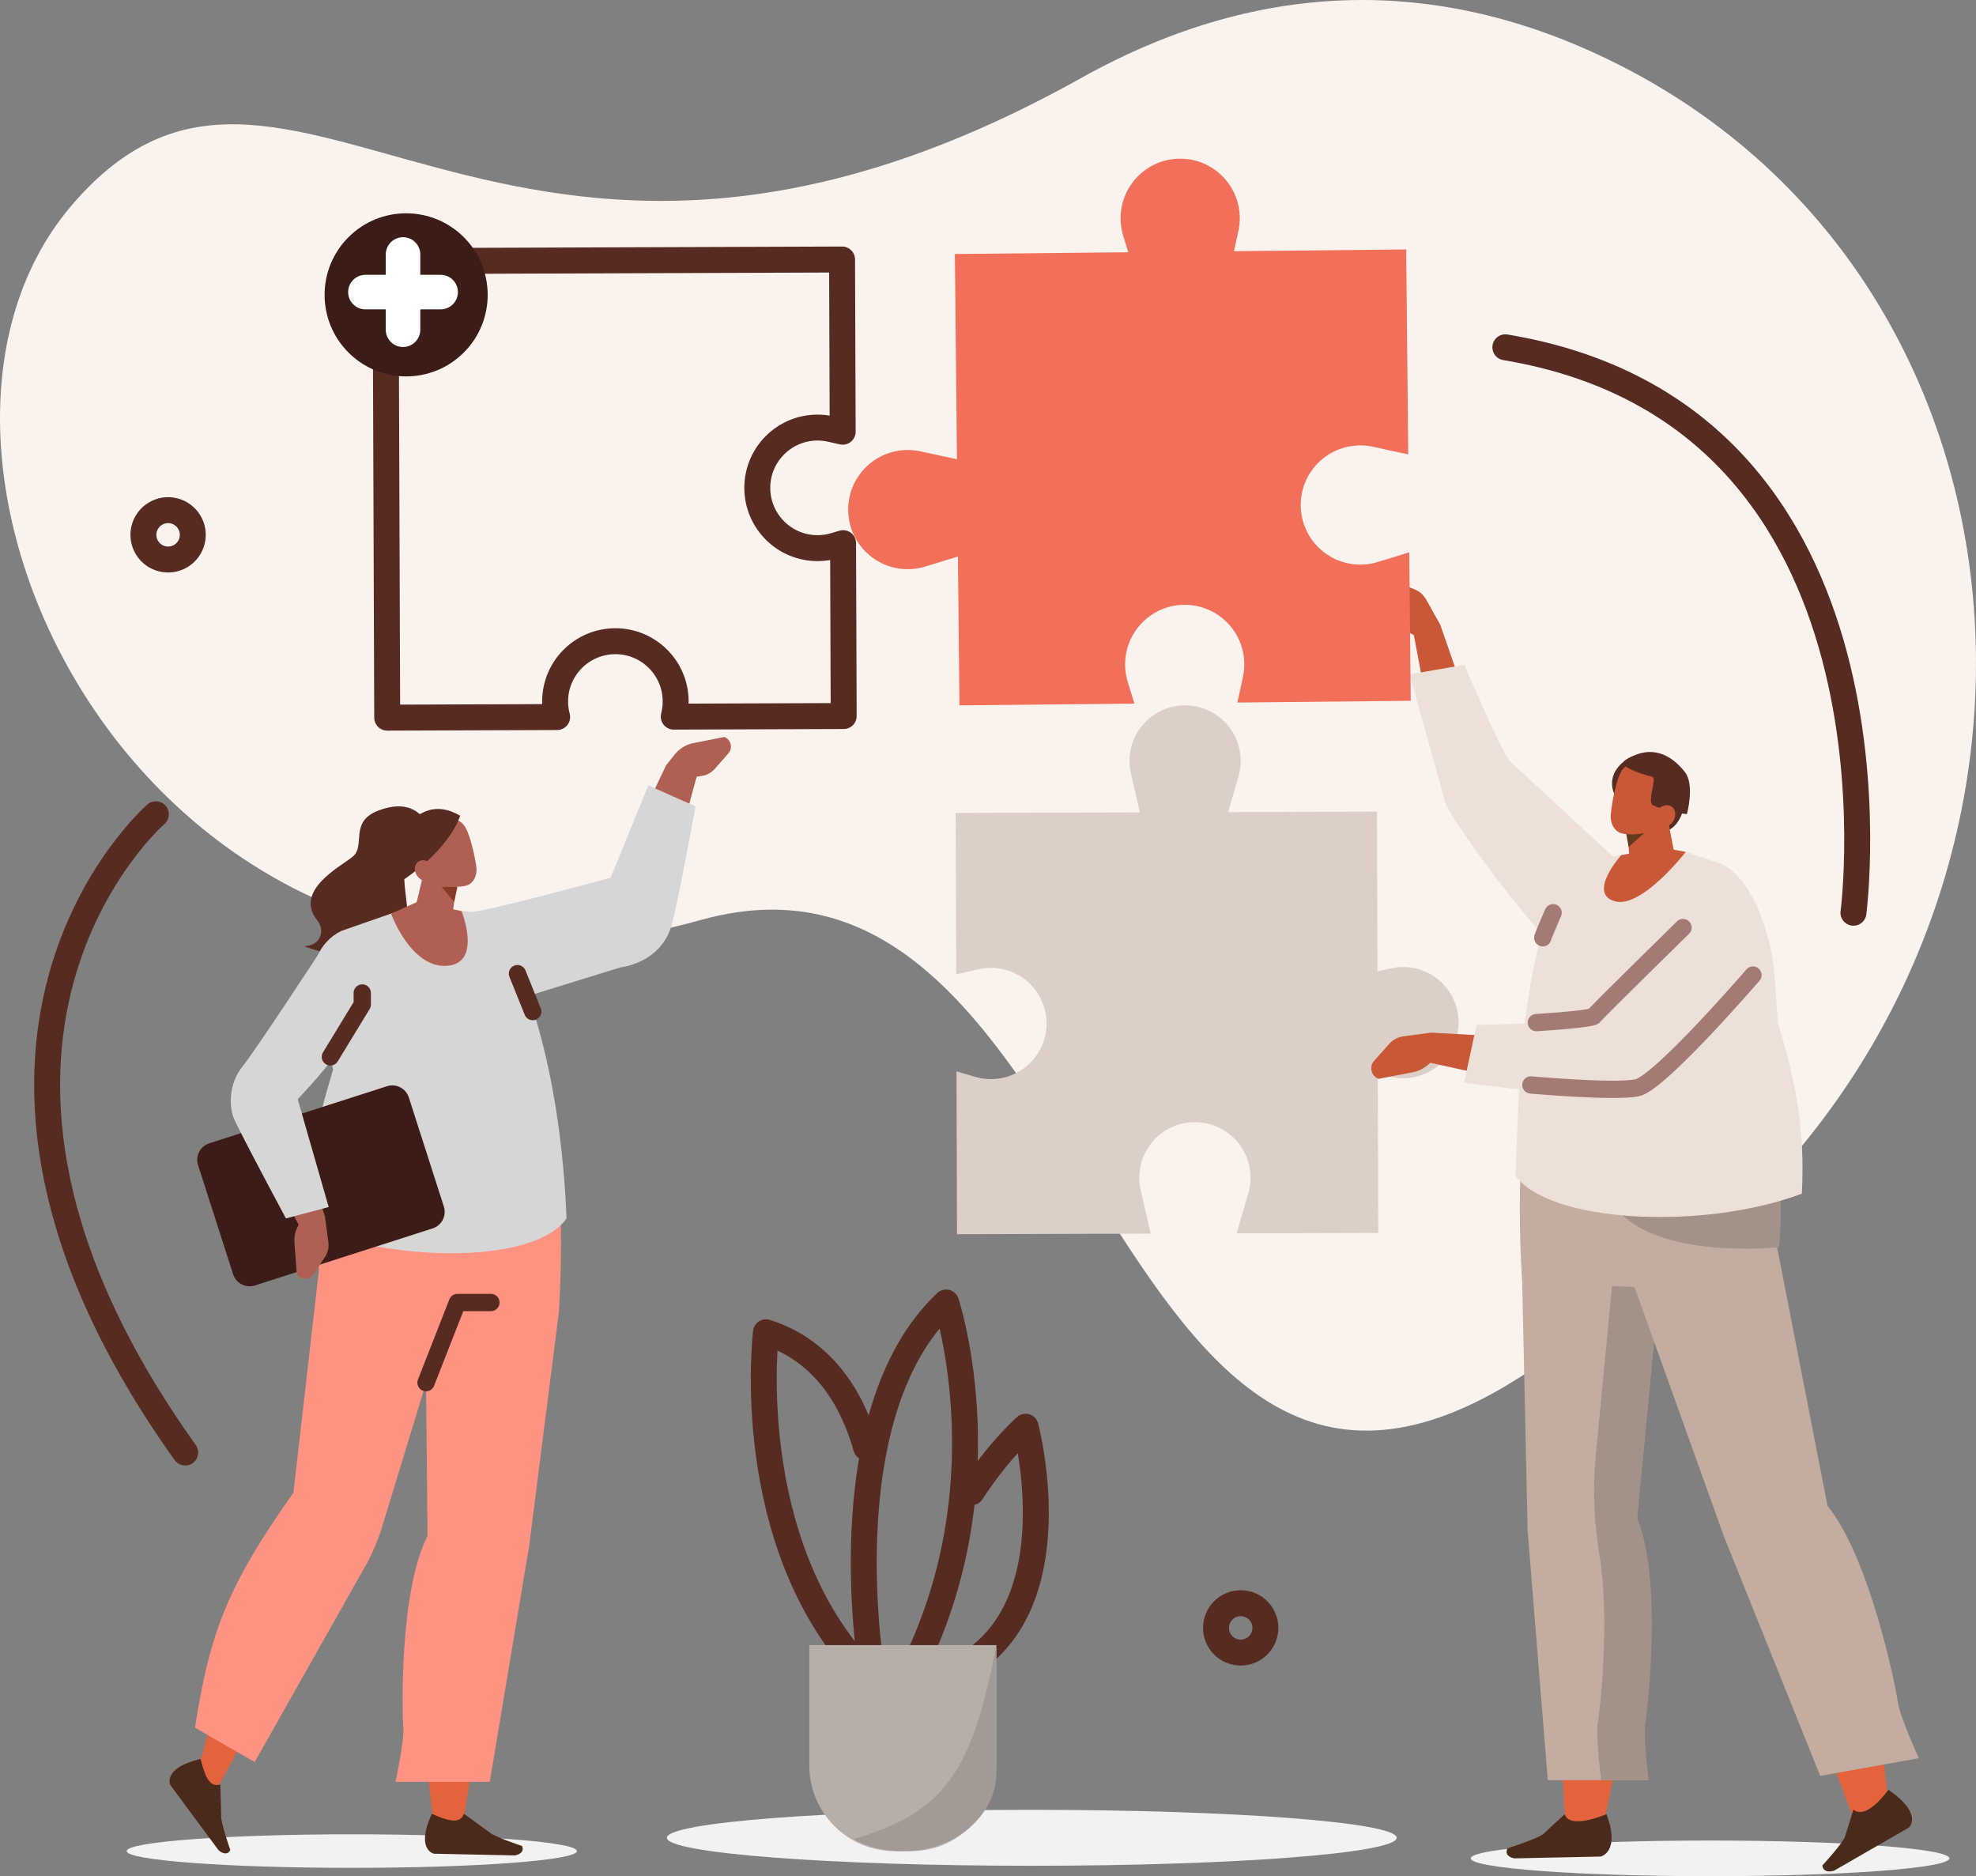 <?xml version="1.0" encoding="UTF-8"?> <svg xmlns="http://www.w3.org/2000/svg" width="710" height="674" viewBox="0 0 710 674" fill="none"><rect x="0" y="0" width="710" height="674" fill="#808080" stroke="none"/><g clip-path="url(#clip0_249_7623)"><path d="M598.55 458.312C758.176 338.511 744.199 94.916 570.297 17.856C517.874 -5.373 456.164 -9.799 388.372 28.078C179.78 144.616 103.295 -17.302 25.588 73.961C-52.12 165.224 53.972 385.743 251.741 330.514C396.296 290.148 395.019 592.815 547.247 494.005C565.718 482.013 582.807 470.131 598.553 458.312H598.55Z" fill="#FAF2ED"></path><path d="M56.012 292.514C56.012 292.514 -38.572 374.635 66.544 521.809" stroke="#572A22" stroke-width="9.32" stroke-linecap="round" stroke-linejoin="round"></path><path d="M665.963 327.895C665.963 327.895 689.465 149.447 540.891 124.763" stroke="#572A22" stroke-width="9.32" stroke-linecap="round" stroke-linejoin="round"></path><path fill-rule="evenodd" clip-rule="evenodd" d="M539.013 288.795C530.192 291.166 521.408 287.654 517.201 276.96L506.822 221.809L517.505 224.437L531.381 264.324L539.01 288.792L539.013 288.795Z" fill="#C95836"></path><path d="M517.505 224.437L512.534 215.535C511.54 213.756 510.001 212.389 508.193 211.679L500.87 208.811C498.317 207.81 495.737 209.805 495.871 212.673L502.69 223.511C504.195 225.9 506.61 227.761 509.447 228.719L514.177 230.311L517.502 224.434L517.505 224.437Z" fill="#C95836"></path><path fill-rule="evenodd" clip-rule="evenodd" d="M574.62 352.369C561.163 350.43 520.598 293.772 519.113 287.795C517.442 281.067 506.466 242.252 506.466 242.252L526.166 238.855C526.166 238.855 539.874 271.04 542.567 273.498C545.26 275.956 582.534 310.442 582.534 310.442L574.62 352.372V352.369Z" fill="#EDE0D8"></path><path fill-rule="evenodd" clip-rule="evenodd" d="M580.964 286.972C580.964 286.972 575.405 279.469 584.151 273.013C592.897 266.557 592.297 283.91 592.015 284.104C591.734 284.298 580.964 286.972 580.964 286.972Z" fill="#572A22"></path><path fill-rule="evenodd" clip-rule="evenodd" d="M604.925 290.6C604.925 290.6 602.889 299.336 596.198 298.798C589.507 298.26 591.544 279.062 591.544 279.062L604.925 290.6Z" fill="#572A22"></path><path fill-rule="evenodd" clip-rule="evenodd" d="M584.373 292.677C584.373 292.677 585.055 302.329 585.621 310.32C585.771 312.45 587.204 314.305 589.366 315.174C591.527 316.044 594.086 315.791 596.053 314.514C596.698 314.095 597.327 313.689 597.921 313.304C600.624 311.553 601.997 308.603 601.449 305.729C600.045 298.36 597.492 284.936 597.492 284.936L584.37 292.677H584.373Z" fill="#C95836"></path><path fill-rule="evenodd" clip-rule="evenodd" d="M584.174 298.867L585.197 304.274L590.94 299.114L584.174 298.867Z" fill="#633C1D"></path><path fill-rule="evenodd" clip-rule="evenodd" d="M601.212 283.613C602.019 280.895 600.493 278.036 597.806 277.229C594.937 276.366 591.321 275.277 588.456 274.417C585.769 273.61 583.345 275.315 582.134 277.873C580.705 280.895 579.238 287.616 578.762 292.62C578.493 295.442 579.848 298.529 582.535 299.336C585.403 300.199 594.815 300.021 597.183 295.085C598.985 291.329 600.03 287.613 601.215 283.613H601.212Z" fill="#C95836"></path><path fill-rule="evenodd" clip-rule="evenodd" d="M606.123 292.473C606.123 292.473 609.029 281.914 605.385 277.313C600.486 271.13 593.32 267.145 584.158 273.016C584.158 273.016 579.228 275.187 593.679 279.065C595.512 279.556 591.652 288.151 593.92 289.239C596.973 290.706 600.952 291.87 606.126 292.473H606.123Z" fill="#572A22"></path><path fill-rule="evenodd" clip-rule="evenodd" d="M600.996 295.304C599.619 297.174 597.264 297.762 595.734 296.615C594.205 295.467 594.079 293.018 595.456 291.147C596.832 289.277 599.188 288.689 600.717 289.837C602.247 290.985 602.372 293.434 600.996 295.304Z" fill="#C95836"></path><path d="M614.463 674C661.956 674 700.456 671.132 700.456 667.594C700.456 664.057 661.956 661.189 614.463 661.189C566.969 661.189 528.469 664.057 528.469 667.594C528.469 671.132 566.969 674 614.463 674Z" fill="#F2F2F2"></path><path fill-rule="evenodd" clip-rule="evenodd" d="M576.272 654.749C576.272 654.749 594.625 576.944 582.25 546.161L599.561 440.614L550.068 444.004L562.462 655.497L576.269 654.749H576.272Z" fill="#E3633D"></path><path fill-rule="evenodd" clip-rule="evenodd" d="M562.245 651.69L554.563 658.802C552.492 660.56 541.719 663.976 541.719 663.976C540.486 666.159 542.429 667.307 544.134 667.594L575.102 666.947C575.102 666.947 582.368 665.464 577.222 651.706C571.382 654.189 563.337 655.969 562.242 651.69H562.245Z" fill="#4A2A1A"></path><path fill-rule="evenodd" clip-rule="evenodd" d="M546.939 460.5L548.894 549.884L556.136 639.492H592.14C592.14 639.492 590.122 623.913 590.945 618.968C591.768 614.023 597.123 567.133 588.011 545.561L596.463 457.707L546.939 460.5Z" fill="#C2ADA0"></path><path fill-rule="evenodd" clip-rule="evenodd" d="M588.265 545.561L596.717 457.707L579.547 458.642L573.36 522.979C572.206 534.971 572.813 547.009 574.746 558.854C578.565 582.261 574.802 614.89 574.123 618.968C573.301 623.913 575.318 639.492 575.318 639.492H592.398C592.398 639.492 590.38 623.913 591.203 618.968C592.025 614.023 597.381 567.133 588.268 545.561H588.265Z" fill="#A39287"></path><path fill-rule="evenodd" clip-rule="evenodd" d="M678.516 649.266C678.516 649.266 672.76 570.307 651.154 542.524L635.883 436.745L588.205 448.765L665.622 652.316L678.516 649.266Z" fill="#E3633D"></path><path fill-rule="evenodd" clip-rule="evenodd" d="M665.951 650.073L662.951 659.71C662.191 662.155 654.796 670.15 654.796 670.15C655.027 672.542 657.42 672.558 659.088 671.973L685.851 656.554C685.851 656.554 691.332 651.837 678.56 642.961C674.931 647.815 669.482 653.076 665.951 650.073Z" fill="#4A2A1A"></path><path fill-rule="evenodd" clip-rule="evenodd" d="M585.5 457.357L619.461 552.026L654.024 637.966L689.465 631.623C689.465 631.623 682.708 616.813 682.007 611.856C681.303 606.898 672.219 560.317 656.645 540.926L637.989 445.252L585.5 457.354V457.357Z" fill="#C2ADA0"></path><path fill-rule="evenodd" clip-rule="evenodd" d="M620.753 388.31L553.509 393.433C542.57 397.449 546.94 460.503 546.94 460.503L591.155 462.552C611.697 462.123 635.996 478.231 638.552 444.008C641.473 404.886 620.753 388.313 620.753 388.313V388.31Z" fill="#C2ADA0"></path><path fill-rule="evenodd" clip-rule="evenodd" d="M639.165 448.067C639.165 448.067 594.543 452.871 580.025 433.279L639.843 428.144C639.843 428.144 640.066 443.066 639.165 448.067Z" fill="#A39287"></path><path fill-rule="evenodd" clip-rule="evenodd" d="M560.616 310.414L584.082 306.961L604.33 305.582L618.817 310.461C627.484 314.749 635.032 329.706 637.338 347.377L638.836 367.476C645.527 389.692 648.583 405.965 647.423 428.829C610.931 442.378 556.02 438.991 544.503 422.248C546.445 376.481 546.083 359.672 560.619 310.414H560.616Z" fill="#EDE0D8"></path><path d="M582.534 307.189C582.534 307.189 570.407 320.685 580.029 323.722C589.651 326.763 605.71 306.048 605.71 306.048L597.468 304.49L582.534 307.189Z" fill="#C95836"></path><path d="M405.83 273.435C405.796 262.398 414.717 253.424 425.753 253.39C436.792 253.355 445.766 262.276 445.801 273.31C445.807 275.428 445.482 277.47 444.878 279.387L435.265 312.319L414.304 312.384L406.368 277.961C406.027 276.507 405.836 274.993 405.833 273.435H405.83Z" fill="#DBCFC8"></path><path d="M504.052 347.377C515.09 347.343 524.065 356.263 524.099 367.298C524.134 378.335 515.212 387.309 504.177 387.343C502.059 387.349 500.016 387.024 498.099 386.42L465.163 376.809L465.098 355.85L499.525 347.915C500.98 347.574 502.494 347.384 504.052 347.38V347.377Z" fill="#DBCFC8"></path><path d="M448.403 429.113C449.007 427.196 449.335 425.154 449.326 423.036C449.291 411.999 440.317 403.082 429.278 403.116C418.239 403.15 409.321 412.124 409.355 423.161C409.361 424.719 409.549 426.233 409.89 427.687L413.459 443.166L343.866 443.382L343.684 384.878L350.044 386.733C351.961 387.337 354.004 387.665 356.122 387.656C367.161 387.621 376.079 378.648 376.044 367.61C376.01 356.573 367.035 347.656 355.997 347.69C354.439 347.696 352.925 347.884 351.47 348.225L343.575 350.045L343.394 292.042L494.751 291.57L495.224 442.91L444.33 443.069L448.403 429.117V429.113Z" fill="#DBCFC8"></path><path d="M370.727 670.259C443.14 670.259 501.843 665.76 501.843 660.21C501.843 654.66 443.14 650.161 370.727 650.161C298.313 650.161 239.61 654.66 239.61 660.21C239.61 665.76 298.313 670.259 370.727 670.259Z" fill="#F2F2F2"></path><path fill-rule="evenodd" clip-rule="evenodd" d="M580.545 375.527C579.309 385.166 572.778 392.413 561.51 392.279L507.745 380.434L514.208 370.96L555.533 373.25L580.545 375.524V375.527Z" fill="#C95836"></path><path d="M514.208 370.96L504.27 372.296C502.283 372.562 500.46 373.534 499.127 375.029L493.734 381.094C491.855 383.208 492.668 386.549 495.308 387.562L507.704 385.179C510.438 384.653 513.044 383.021 514.993 380.606L518.24 376.584L514.208 370.957V370.96Z" fill="#C95836"></path><path fill-rule="evenodd" clip-rule="evenodd" d="M637.335 356.013C630.432 368.496 577.989 395.66 572.021 394.731C565.305 393.683 526.063 388.966 526.063 388.966L530.54 368.198C530.54 368.198 564.842 367.573 568.092 365.903C571.342 364.233 605.998 332.042 605.998 332.042L637.335 356.01V356.013Z" fill="#EDE0D8"></path><path fill-rule="evenodd" clip-rule="evenodd" d="M115.351 335.26C115.636 333.612 115.041 331.961 114.003 330.65C105.554 320.029 121.932 311.587 126.662 307.806C131.595 303.858 125.251 295.263 135.965 291.176C146.675 287.088 150.439 292.636 150.948 292.445C151.699 292.164 150.057 303.014 150.057 303.014C150.057 303.014 144.711 304.987 145.265 315.837C145.818 326.687 148.928 332.211 142.587 341.022C136.246 349.832 109.186 339.936 109.186 339.936C113.602 339.705 114.994 337.34 115.354 335.26H115.351Z" fill="#572A22"></path><path d="M126.406 671.001C171.081 671.001 207.297 668.304 207.297 664.977C207.297 661.65 171.081 658.953 126.406 658.953C81.73 658.953 45.514 661.65 45.514 664.977C45.514 668.304 81.73 671.001 126.406 671.001Z" fill="#F2F2F2"></path><path fill-rule="evenodd" clip-rule="evenodd" d="M155.803 654.449C155.803 654.449 144.855 581.26 158.991 552.304L151.271 453.021L197.55 456.212L166.363 655.027L155.8 654.452L155.803 654.449Z" fill="#E3633D"></path><path fill-rule="evenodd" clip-rule="evenodd" d="M166.705 651.571L175.892 658.261C177.697 659.916 187.553 663.128 187.553 663.128C188.535 665.183 186.615 666.262 184.988 666.534L155.91 665.924C155.91 665.924 149.197 664.529 155.15 651.587C160.442 653.923 165.325 655.597 166.705 651.571Z" fill="#4A2A1A"></path><path fill-rule="evenodd" clip-rule="evenodd" d="M200.772 471.725L190.068 555.804L175.982 640.096H142.114C142.114 640.096 145.277 625.439 144.904 620.788C144.529 616.137 143.3 572.031 153.622 551.738L152.803 469.095L200.775 471.722L200.772 471.725Z" fill="#FF9280"></path><path fill-rule="evenodd" clip-rule="evenodd" d="M121.588 561.731L78.746 641.237C70.428 644.249 69.903 639.411 72.249 631.682C82.077 598.153 77.767 577.689 105.431 547.794L121.588 561.731Z" fill="#E3633D"></path><path fill-rule="evenodd" clip-rule="evenodd" d="M162.778 464.995L137.513 547.794C136.474 551.679 134.125 557.259 132.276 560.83L91.518 632.993L70.065 620.66C75.424 586.137 81.915 569.494 105.431 536.24L114.597 456.212L136.49 457.091L162.781 464.998L162.778 464.995Z" fill="#FF9280"></path><path fill-rule="evenodd" clip-rule="evenodd" d="M79.159 641.031L79.481 652.391C79.278 654.83 82.762 664.592 82.762 664.592C81.74 666.625 79.709 665.765 78.499 664.642L61.201 641.265C61.201 641.265 58.198 635.101 72.08 631.898C73.466 637.512 75.13 642.401 79.159 641.031Z" fill="#4A2A1A"></path><path d="M220.054 314.342C228.133 298.085 231.612 291.401 239.351 274.89L251.603 274.705C241.034 310.161 242.757 321.323 231.552 332.408C214.867 330.954 219.028 318.505 220.05 314.342H220.054Z" fill="#B06052"></path><path d="M243.06 280.013L252.132 278.746C253.946 278.493 255.607 277.598 256.818 276.222L261.713 270.655C263.418 268.715 262.661 265.666 260.243 264.753L248.932 266.989C246.436 267.483 244.065 268.988 242.297 271.202L239.351 274.893L243.06 280.013Z" fill="#B06052"></path><path fill-rule="evenodd" clip-rule="evenodd" d="M158.659 332.489C158.659 332.489 226.319 312.785 230.208 320.288L232.012 323.554C234.358 327.795 232.091 333.115 227.405 334.357L192.474 343.618L185.723 345.576L158.659 332.489Z" fill="#B06052"></path><path fill-rule="evenodd" clip-rule="evenodd" d="M131.338 403.817L194.594 408.633C204.882 412.412 200.772 471.725 200.772 471.725L159.181 473.652C139.856 473.248 117.002 488.402 114.597 456.209C111.847 419.408 131.338 403.817 131.338 403.817Z" fill="#FF9280"></path><path fill-rule="evenodd" clip-rule="evenodd" d="M176.392 328.47L153.16 325.752L146.788 326.002L122.58 334.444C114.428 338.479 110.643 347.953 113.758 356.529L119.683 384.234C113.389 405.133 110.139 419.783 111.231 441.289C145.558 454.035 192.742 453.412 203.578 437.664C201.751 394.615 193.108 356.172 176.392 328.467V328.47Z" fill="#D6D6D6"></path><path fill-rule="evenodd" clip-rule="evenodd" d="M164.597 313.551C164.597 313.551 163.38 322.693 162.369 330.265C162.1 332.283 160.777 333.997 158.907 334.747C157.036 335.498 154.909 335.173 153.342 333.894C152.829 333.474 152.328 333.068 151.856 332.68C149.707 330.925 148.753 328.076 149.404 325.364C151.074 318.415 154.111 305.75 154.111 305.75L164.597 313.551Z" fill="#B06052"></path><path fill-rule="evenodd" clip-rule="evenodd" d="M164.349 318.583L163.201 324.013L158.659 318.583H164.349Z" fill="#873B24"></path><path d="M165.835 327.297C165.835 327.297 173.449 346.139 160.514 346.964C147.58 347.793 140.501 328.211 140.501 328.211L149.948 324.013L165.835 327.297Z" fill="#B06052"></path><path fill-rule="evenodd" clip-rule="evenodd" d="M149.457 303.736C148.593 301.175 149.948 298.397 152.478 297.534C155.181 296.611 158.587 295.448 161.29 294.528C163.821 293.665 166.192 295.204 167.437 297.6C168.904 300.427 170.537 306.783 171.165 311.534C171.519 314.214 170.336 317.201 167.806 318.064C165.103 318.987 156.129 319.147 153.701 314.524C151.853 311.005 150.73 307.502 149.46 303.733L149.457 303.736Z" fill="#B06052"></path><path fill-rule="evenodd" clip-rule="evenodd" d="M141.883 316.263C141.883 316.263 141.949 302.391 145.261 297.878C149.712 291.814 156.403 287.766 165.34 293.043C165.34 293.043 162.178 304.287 145.267 315.841L141.886 316.263H141.883Z" fill="#572A22"></path><path fill-rule="evenodd" clip-rule="evenodd" d="M150.069 314.868C151.445 316.604 153.71 317.079 155.13 315.934C156.547 314.786 156.582 312.45 155.205 310.714C153.829 308.978 151.564 308.503 150.144 309.648C148.727 310.796 148.693 313.132 150.069 314.868Z" fill="#B06052"></path><path fill-rule="evenodd" clip-rule="evenodd" d="M102.789 397.011L128.721 365.318C135.099 357.811 133.231 346.38 124.798 341.291C121.476 339.286 117.159 340.318 115.104 343.612L89.517 384.591L102.789 397.011Z" fill="#B06052"></path><path fill-rule="evenodd" clip-rule="evenodd" d="M249.902 289.674L232.948 282.149L219.416 315.315C219.416 315.315 172.742 328.042 169.076 327.613C165.41 327.185 185.073 359.225 185.073 359.225L223.004 347.505C223.004 347.505 237.336 346.123 241.309 332.411C243.527 324.758 249.902 289.674 249.902 289.674Z" fill="#D6D6D6"></path><path d="M191.426 363.4L185.93 349.767" stroke="#572A22" stroke-width="6.21" stroke-linecap="round" stroke-linejoin="round"></path><path fill-rule="evenodd" clip-rule="evenodd" d="M91.599 461.785L155.45 441.29C158.731 440.235 160.536 436.723 159.482 433.445L146.897 394.249C145.843 390.968 142.33 389.163 139.052 390.217L75.202 410.713C71.921 411.767 70.116 415.28 71.17 418.557L83.754 457.754C84.808 461.035 88.321 462.839 91.599 461.785Z" fill="#3B1C17"></path><path fill-rule="evenodd" clip-rule="evenodd" d="M96.789 379.636C88.572 383.052 83.745 390.568 86.579 400.485L110.002 445.118L116.812 437.127L104.825 401.18L96.786 379.636H96.789Z" fill="#B06052"></path><path d="M116.777 437.161L117.994 446.26C118.238 448.08 117.819 449.925 116.818 451.461L112.761 457.685C111.347 459.856 108.2 459.943 106.667 457.854L105.785 446.331C105.591 443.789 106.404 441.096 108.068 438.791L110.837 434.953L116.78 437.158L116.777 437.161Z" fill="#B06052"></path><path fill-rule="evenodd" clip-rule="evenodd" d="M118.097 433.614L102.742 437.702C102.742 437.702 85.265 405.149 83.858 401.346C82.447 397.542 82.025 389.507 87.098 383.167C92.172 376.828 114.369 342.858 114.369 342.858C114.369 342.858 124.394 331.595 133.187 349.194C139.387 361.608 106.974 394.865 106.974 394.865L118.104 433.617L118.097 433.614Z" fill="#D6D6D6"></path><path d="M118.707 379.674L130.165 360.864V356.72" stroke="#572A22" stroke-width="6.21" stroke-linecap="round" stroke-linejoin="round"></path><path d="M153.075 496.7L164.349 467.913H176.392" stroke="#572A22" stroke-width="6.21" stroke-linecap="round" stroke-linejoin="round"></path><path d="M293.682 153.601C295.371 153.594 297.01 153.788 298.59 154.148L302.784 155.086L302.565 93.223L138.545 93.805L139.127 257.806L200.196 257.59C199.727 255.833 199.467 253.984 199.461 252.079C199.417 240.119 209.08 230.389 221.042 230.348C233.003 230.304 242.735 239.966 242.775 251.926C242.782 253.615 242.588 255.254 242.228 256.833L242.09 257.443L303.147 257.228L302.928 195.118L300.419 195.868C298.346 196.538 296.134 196.907 293.838 196.913C281.876 196.957 272.145 187.295 272.104 175.335C272.06 163.375 281.723 153.644 293.685 153.604L293.682 153.601Z" stroke="#572A22" stroke-width="9.32" stroke-linecap="round" stroke-linejoin="round"></path><path d="M488.558 160.009C490.228 159.993 491.852 160.172 493.413 160.519L506 163.246L505.255 89.611L443.401 90.236L444.959 83.052C445.303 81.488 445.484 79.865 445.469 78.198C445.35 66.375 435.665 56.886 423.841 57.005C412.017 57.123 402.527 66.807 402.645 78.629C402.667 80.9 403.046 83.08 403.721 85.129L405.404 90.621L343.099 91.25L343.844 164.985L330.812 162.164C329.248 161.82 327.625 161.639 325.958 161.654C314.134 161.773 304.643 171.457 304.762 183.279C304.881 195.102 314.565 204.591 326.389 204.473C328.66 204.451 330.841 204.072 332.889 203.397L344.197 199.934L344.739 253.393L407.597 252.758L405.342 245.392C404.666 243.347 404.288 241.164 404.266 238.893C404.147 227.07 413.634 217.387 425.462 217.268C437.286 217.149 446.97 226.635 447.089 238.461C447.105 240.131 446.926 241.755 446.579 243.315L444.615 252.383L506.898 251.754L506.36 198.427L495.493 201.755C493.447 202.43 491.264 202.809 488.993 202.83C477.169 202.949 467.484 193.463 467.365 181.637C467.246 169.814 476.734 160.131 488.561 160.012L488.558 160.009Z" fill="#F26F5A"></path><path d="M554.332 336.878C554.332 336.493 558.048 327.898 558.048 327.898" stroke="#A37B74" stroke-width="6.21" stroke-linecap="round" stroke-linejoin="round"></path><path d="M552.026 367.36C552.026 367.36 571.999 366.162 572.772 364.968C573.544 363.773 604.731 333.218 604.731 333.218" stroke="#A37B74" stroke-width="6.21" stroke-linecap="round" stroke-linejoin="round"></path><path d="M550.071 389.758C550.071 389.758 580.06 392.444 588.206 390.787C596.348 389.132 629.856 350.289 629.856 350.289" stroke="#A37B74" stroke-width="6.21" stroke-linecap="round" stroke-linejoin="round"></path><path d="M166.649 126.642C178.092 115.2 178.092 96.65 166.649 85.209C155.207 73.768 136.654 73.768 125.212 85.209C113.769 96.65 113.769 115.2 125.212 126.642C136.654 138.083 155.207 138.083 166.649 126.642Z" fill="#3B1C17"></path><path d="M144.812 91.422V118.445" stroke="white" stroke-width="12.42" stroke-linecap="round" stroke-linejoin="round"></path><path d="M158.324 104.934H131.298" stroke="white" stroke-width="12.42" stroke-linecap="round" stroke-linejoin="round"></path><path d="M349.112 536.05C354.48 527.777 360.886 519.704 368.497 512.532C368.497 512.532 387.569 584.135 338.952 602.144" stroke="#572A22" stroke-width="9.32" stroke-linecap="round" stroke-linejoin="round"></path><path d="M311.218 520.008C307.049 505.101 297.417 485.578 275.221 478.609C275.221 478.609 266.018 553.333 310.358 600.546L319.539 605.125" stroke="#572A22" stroke-width="9.32" stroke-linecap="round" stroke-linejoin="round"></path><path d="M313.443 602.141C313.443 602.141 297.03 508.457 339.94 467.913C339.94 467.913 362.622 536.384 325.151 605.125L313.446 602.141H313.443Z" stroke="#572A22" stroke-width="9.32" stroke-linecap="round" stroke-linejoin="round"></path><path d="M327.194 665.008H321.588C304.578 665.008 290.786 651.218 290.786 634.209V590.985H357.993V634.209C357.993 651.218 344.201 665.008 327.191 665.008H327.194Z" fill="#B8AEA8"></path><path d="M357.996 636.777V590.985C349.174 637.412 338.933 651.065 306.636 660.714C311.791 663.419 317.862 665.008 324.391 665.008C342.95 665.008 357.996 652.369 357.996 636.777Z" fill="#A39A95"></path><path d="M63.454 200.461C68.053 198.773 70.414 193.677 68.726 189.078C67.038 184.479 61.941 182.119 57.342 183.806C52.742 185.494 50.382 190.59 52.07 195.189C53.757 199.788 58.854 202.149 63.454 200.461Z" stroke="#572A22" stroke-width="9.32" stroke-linecap="round" stroke-linejoin="round"></path><path d="M445.8 593.671C450.699 593.671 454.671 589.7 454.671 584.801C454.671 579.902 450.699 575.931 445.8 575.931C440.9 575.931 436.929 579.902 436.929 584.801C436.929 589.7 440.9 593.671 445.8 593.671Z" stroke="#572A22" stroke-width="9.32" stroke-linecap="round" stroke-linejoin="round"></path></g><defs><clipPath id="clip0_249_7623"><rect width="710" height="674" fill="white"></rect></clipPath></defs></svg> 